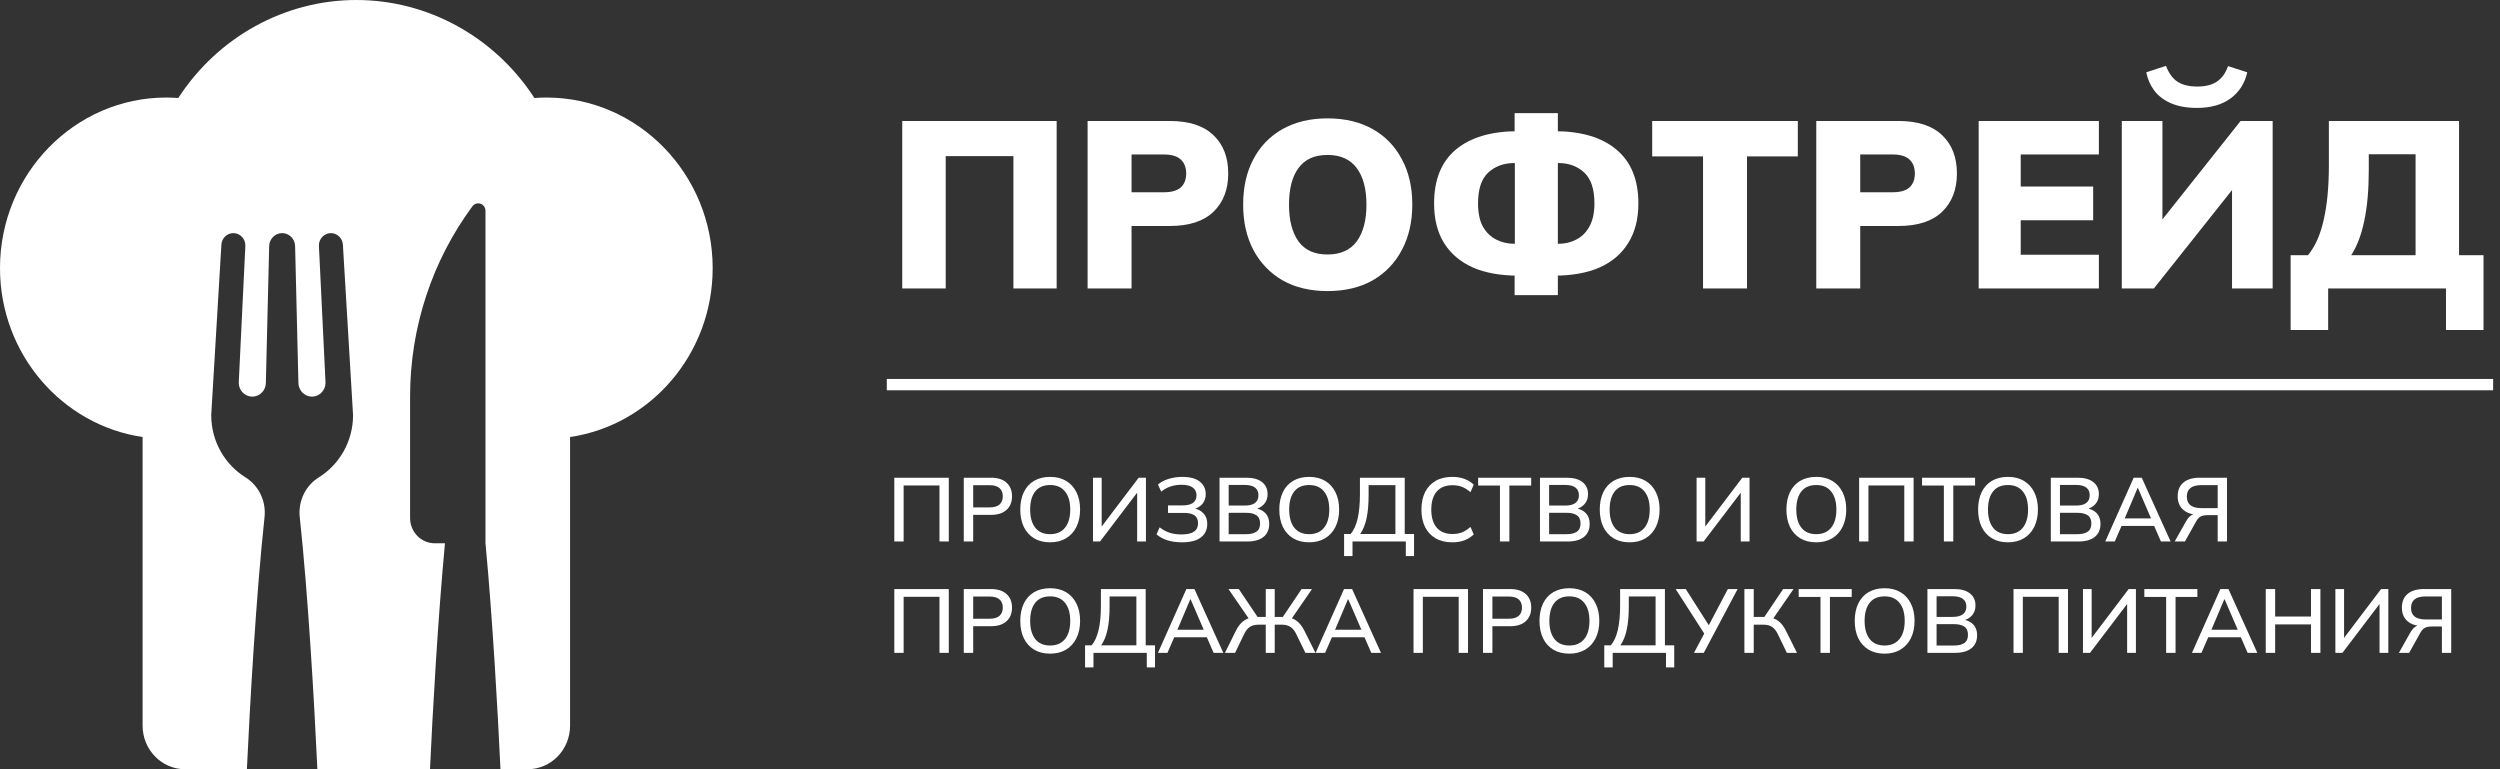 <?xml version="1.0" encoding="UTF-8"?> <svg xmlns="http://www.w3.org/2000/svg" width="247" height="76" viewBox="0 0 247 76" fill="none"><rect x="0" y="0" width="247" height="76" fill="#333333" stroke="none"/><path d="M53.988 9.637C53.595 9.637 53.197 9.653 52.799 9.683C48.901 3.67 42.297 0 35.206 0C28.115 0 21.511 3.673 17.615 9.683C17.215 9.653 16.819 9.637 16.426 9.637C7.369 9.637 0 17.199 0 26.494C0 34.973 6.134 42.009 14.089 43.177V71.692C14.089 74.071 15.969 76 18.288 76H24.393C24.684 69.675 25.315 58.671 26.136 51.087C26.305 49.515 25.57 47.983 24.25 47.161C22.224 45.902 20.869 43.619 20.869 41.011L21.873 24.175C21.911 23.532 22.43 23.032 23.056 23.032C23.734 23.032 24.275 23.615 24.241 24.31L23.588 37.813C23.588 38.572 24.188 39.187 24.928 39.187C25.668 39.187 26.267 38.572 26.267 37.813L26.594 24.315C26.612 23.601 27.18 23.032 27.875 23.032C28.571 23.032 29.139 23.601 29.157 24.315L29.483 37.813C29.483 38.572 30.083 39.187 30.823 39.187C31.563 39.187 32.162 38.572 32.162 37.813L31.509 24.31C31.476 23.615 32.015 23.032 32.695 23.032C33.321 23.032 33.84 23.532 33.878 24.175L34.882 41.011C34.882 43.619 33.526 45.902 31.5 47.161C30.183 47.98 29.445 49.515 29.615 51.087C30.436 58.671 31.067 69.675 31.357 76H42.483C42.742 70.364 43.272 61.015 43.963 53.676H42.95C41.606 53.676 40.517 52.559 40.517 51.181V39.164C40.517 32.383 42.679 25.785 46.674 20.383C46.861 20.13 47.183 20.027 47.476 20.128C47.769 20.229 47.966 20.511 47.966 20.828V53.672C48.659 61.011 49.187 70.361 49.447 76H52.126C54.445 76 56.323 74.073 56.323 71.694V43.177C64.278 42.007 70.412 34.973 70.412 26.494C70.412 17.201 63.043 9.637 53.984 9.637H53.988Z" fill="white"></path><path d="M89.141 28.5V11.953H104.397V28.5H100.126V15.427H93.436V28.5H89.141ZM107.455 28.5V11.953H115.576C117.485 11.953 118.924 12.423 119.894 13.361C120.864 14.285 121.349 15.544 121.349 17.14C121.349 18.721 120.864 19.98 119.894 20.919C118.924 21.858 117.485 22.327 115.576 22.327H111.797V28.5H107.455ZM111.797 18.994H115.012C115.748 18.994 116.295 18.838 116.655 18.525C117.015 18.196 117.195 17.735 117.195 17.14C117.195 16.546 117.015 16.084 116.655 15.755C116.295 15.427 115.748 15.263 115.012 15.263H111.797V18.994ZM122.824 20.215C122.824 18.494 123.16 16.999 123.833 15.732C124.506 14.449 125.468 13.455 126.72 12.751C127.972 12.047 129.451 11.695 131.156 11.695C132.877 11.695 134.364 12.047 135.615 12.751C136.867 13.455 137.83 14.449 138.502 15.732C139.191 16.999 139.535 18.494 139.535 20.215C139.535 21.92 139.191 23.415 138.502 24.698C137.83 25.981 136.867 26.982 135.615 27.702C134.364 28.406 132.877 28.758 131.156 28.758C129.451 28.758 127.972 28.406 126.72 27.702C125.484 26.982 124.522 25.981 123.833 24.698C123.16 23.415 122.824 21.92 122.824 20.215ZM127.354 20.215C127.354 21.764 127.667 22.977 128.293 23.853C128.919 24.713 129.873 25.144 131.156 25.144C132.439 25.144 133.401 24.713 134.043 23.853C134.684 22.977 135.005 21.764 135.005 20.215C135.005 18.666 134.684 17.461 134.043 16.6C133.401 15.74 132.439 15.309 131.156 15.309C129.873 15.309 128.919 15.74 128.293 16.6C127.667 17.445 127.354 18.65 127.354 20.215ZM149.644 29.157V26.552L150.653 27.233H149.973C148.251 27.233 146.773 26.967 145.537 26.435C144.301 25.887 143.346 25.081 142.673 24.017C142.016 22.953 141.688 21.647 141.688 20.098C141.688 17.75 142.407 15.975 143.847 14.77C145.302 13.565 147.344 12.963 149.973 12.963H150.653L149.644 13.643V11.179H153.916V13.643L152.906 12.963H153.587C156.216 12.963 158.25 13.565 159.689 14.77C161.145 15.975 161.872 17.75 161.872 20.098C161.872 21.647 161.536 22.953 160.863 24.017C160.206 25.081 159.259 25.887 158.023 26.435C156.787 26.967 155.308 27.233 153.587 27.233H152.906L153.916 26.552V29.157H149.644ZM149.668 24.721V15.474L150.489 16.108H149.621C148.588 16.108 147.727 16.421 147.039 17.046C146.366 17.672 146.03 18.689 146.03 20.098C146.03 21.021 146.186 21.78 146.499 22.374C146.828 22.953 147.266 23.383 147.813 23.665C148.361 23.947 148.963 24.087 149.621 24.087H150.489L149.668 24.721ZM153.916 24.721L153.071 24.087H153.963C154.62 24.087 155.214 23.947 155.746 23.665C156.294 23.383 156.724 22.953 157.037 22.374C157.366 21.78 157.53 21.021 157.53 20.098C157.53 18.689 157.194 17.672 156.521 17.046C155.848 16.421 154.995 16.108 153.963 16.108H153.071L153.916 15.474V24.721ZM168.26 28.5V15.45H163.237V11.953H177.625V15.45H172.602V28.5H168.26ZM179.448 28.5V11.953H187.569C189.478 11.953 190.917 12.423 191.887 13.361C192.858 14.285 193.343 15.544 193.343 17.14C193.343 18.721 192.858 19.98 191.887 20.919C190.917 21.858 189.478 22.327 187.569 22.327H183.79V28.5H179.448ZM183.79 18.994H187.006C187.741 18.994 188.289 18.838 188.649 18.525C189.008 18.196 189.188 17.735 189.188 17.14C189.188 16.546 189.008 16.084 188.649 15.755C188.289 15.427 187.741 15.263 187.006 15.263H183.79V18.994ZM195.492 28.5V11.953H207.369V15.263H199.647V18.431H206.805V21.764H199.647V25.167H207.369V28.5H195.492ZM209.634 28.5V11.953H213.648V22.445H213.038L221.37 11.953H224.538V28.5H220.525V18.009H221.135L212.803 28.5H209.634ZM217.075 10.662C216.057 10.662 215.189 10.506 214.469 10.193C213.765 9.88 213.218 9.458 212.826 8.926C212.435 8.394 212.177 7.799 212.052 7.142L214 6.508C214.282 7.243 214.665 7.768 215.15 8.081C215.635 8.394 216.284 8.55 217.098 8.55C217.927 8.55 218.584 8.378 219.07 8.034C219.555 7.689 219.907 7.189 220.126 6.532L222.027 7.142C221.792 8.221 221.244 9.082 220.384 9.724C219.523 10.349 218.42 10.662 217.075 10.662ZM226.314 32.607V25.214H228.027C228.731 24.369 229.248 23.211 229.576 21.741C229.92 20.27 230.092 18.47 230.092 16.342V11.953H242.954V25.214H245.372V32.607H241.663V28.5H230.022V32.607H226.314ZM232.299 25.214H238.659V15.239H234.036V16.812C234.036 18.752 233.887 20.418 233.59 21.811C233.308 23.188 232.878 24.322 232.299 25.214Z" fill="white"></path><rect x="87.616" y="37.441" width="158.706" height="1.118" fill="white"></rect><path d="M88.358 53.5V47.197H93.74V53.5H92.82V47.965H89.279V53.5H88.358ZM95.221 53.5V47.197H97.894C98.568 47.197 99.084 47.36 99.441 47.688C99.805 48.01 99.987 48.457 99.987 49.029C99.987 49.602 99.805 50.052 99.441 50.38C99.084 50.707 98.568 50.871 97.894 50.871H96.151V53.5H95.221ZM96.151 50.129H97.796C98.219 50.129 98.538 50.034 98.753 49.843C98.967 49.652 99.075 49.381 99.075 49.029C99.075 48.684 98.967 48.416 98.753 48.225C98.538 48.034 98.219 47.939 97.796 47.939H96.151V50.129ZM100.804 50.344C100.804 49.682 100.92 49.11 101.153 48.627C101.385 48.144 101.722 47.772 102.163 47.509C102.61 47.247 103.141 47.116 103.755 47.116C104.363 47.116 104.887 47.247 105.328 47.509C105.769 47.772 106.109 48.144 106.348 48.627C106.592 49.11 106.714 49.679 106.714 50.335C106.714 50.996 106.592 51.572 106.348 52.06C106.109 52.543 105.766 52.919 105.319 53.187C104.878 53.449 104.357 53.581 103.755 53.581C103.141 53.581 102.613 53.449 102.172 53.187C101.731 52.919 101.391 52.543 101.153 52.06C100.92 51.572 100.804 50.999 100.804 50.344ZM101.779 50.344C101.779 51.107 101.946 51.703 102.279 52.132C102.613 52.561 103.105 52.776 103.755 52.776C104.387 52.776 104.875 52.564 105.221 52.141C105.567 51.712 105.74 51.113 105.74 50.344C105.74 49.575 105.567 48.979 105.221 48.556C104.881 48.132 104.392 47.921 103.755 47.921C103.105 47.921 102.613 48.132 102.279 48.556C101.946 48.979 101.779 49.575 101.779 50.344ZM107.987 53.5V47.197H108.845V52.293H108.639L112.502 47.197H113.217V53.5H112.35V48.404H112.555L108.684 53.5H107.987ZM116.776 53.581C116.233 53.581 115.747 53.512 115.318 53.375C114.895 53.232 114.543 53.038 114.263 52.794L114.576 52.096C114.862 52.329 115.178 52.505 115.524 52.624C115.87 52.743 116.269 52.803 116.722 52.803C117.288 52.803 117.703 52.71 117.965 52.525C118.233 52.341 118.367 52.063 118.367 51.694C118.367 51.348 118.254 51.092 118.027 50.925C117.801 50.758 117.455 50.675 116.99 50.675H115.399V49.932H116.856C117.303 49.932 117.64 49.849 117.867 49.682C118.099 49.509 118.215 49.259 118.215 48.931C118.215 48.609 118.093 48.356 117.849 48.171C117.604 47.986 117.232 47.894 116.731 47.894C116.349 47.894 115.989 47.95 115.649 48.064C115.309 48.177 115.002 48.347 114.728 48.573L114.406 47.876C114.686 47.632 115.038 47.444 115.461 47.313C115.891 47.182 116.338 47.116 116.803 47.116C117.571 47.116 118.15 47.271 118.537 47.581C118.931 47.891 119.127 48.305 119.127 48.824C119.127 49.211 119.011 49.539 118.779 49.807C118.546 50.07 118.23 50.245 117.831 50.335V50.201C118.278 50.266 118.629 50.433 118.886 50.701C119.148 50.97 119.279 51.321 119.279 51.757C119.279 52.132 119.187 52.457 119.002 52.731C118.817 53.005 118.54 53.217 118.171 53.366C117.801 53.509 117.336 53.581 116.776 53.581ZM120.49 53.5V47.197H123.119C123.798 47.197 124.32 47.34 124.684 47.626C125.053 47.912 125.238 48.314 125.238 48.833C125.238 49.22 125.122 49.545 124.889 49.807C124.657 50.07 124.338 50.245 123.933 50.335V50.201C124.397 50.26 124.758 50.424 125.014 50.693C125.271 50.961 125.399 51.315 125.399 51.757C125.399 52.317 125.208 52.749 124.827 53.053C124.451 53.351 123.921 53.5 123.235 53.5H120.49ZM121.393 52.776H123.137C123.56 52.776 123.891 52.695 124.129 52.534C124.374 52.373 124.496 52.102 124.496 51.721C124.496 51.339 124.374 51.068 124.129 50.907C123.891 50.746 123.56 50.666 123.137 50.666H121.393V52.776ZM121.393 49.95H122.976C123.429 49.95 123.769 49.864 123.995 49.691C124.222 49.518 124.335 49.265 124.335 48.931C124.335 48.597 124.222 48.344 123.995 48.171C123.769 47.998 123.429 47.912 122.976 47.912H121.393V49.95ZM126.396 50.344C126.396 49.682 126.513 49.11 126.745 48.627C126.978 48.144 127.314 47.772 127.756 47.509C128.203 47.247 128.733 47.116 129.347 47.116C129.955 47.116 130.48 47.247 130.921 47.509C131.362 47.772 131.702 48.144 131.94 48.627C132.184 49.11 132.307 49.679 132.307 50.335C132.307 50.996 132.184 51.572 131.94 52.06C131.702 52.543 131.359 52.919 130.912 53.187C130.471 53.449 129.949 53.581 129.347 53.581C128.733 53.581 128.206 53.449 127.764 53.187C127.323 52.919 126.984 52.543 126.745 52.06C126.513 51.572 126.396 50.999 126.396 50.344ZM127.371 50.344C127.371 51.107 127.538 51.703 127.872 52.132C128.206 52.561 128.697 52.776 129.347 52.776C129.979 52.776 130.468 52.564 130.813 52.141C131.159 51.712 131.332 51.113 131.332 50.344C131.332 49.575 131.159 48.979 130.813 48.556C130.474 48.132 129.985 47.921 129.347 47.921C128.697 47.921 128.206 48.132 127.872 48.556C127.538 48.979 127.371 49.575 127.371 50.344ZM132.796 54.94V52.758H133.449C133.759 52.382 133.988 51.873 134.137 51.229C134.286 50.579 134.361 49.781 134.361 48.833V47.197H138.787V52.758H139.708V54.94H138.894V53.5H133.628V54.94H132.796ZM134.388 52.758H137.866V47.93H135.219V48.904C135.219 49.828 135.151 50.6 135.014 51.22C134.883 51.834 134.674 52.347 134.388 52.758ZM143.486 53.581C142.842 53.581 142.294 53.449 141.841 53.187C141.388 52.925 141.039 52.552 140.795 52.069C140.556 51.581 140.437 51.005 140.437 50.344C140.437 49.682 140.556 49.11 140.795 48.627C141.039 48.144 141.388 47.772 141.841 47.509C142.294 47.247 142.842 47.116 143.486 47.116C143.933 47.116 144.332 47.182 144.684 47.313C145.036 47.444 145.343 47.635 145.605 47.885L145.283 48.627C144.997 48.383 144.717 48.207 144.443 48.099C144.174 47.992 143.861 47.939 143.504 47.939C142.824 47.939 142.306 48.147 141.948 48.565C141.59 48.982 141.411 49.575 141.411 50.344C141.411 51.113 141.59 51.709 141.948 52.132C142.306 52.549 142.824 52.758 143.504 52.758C143.861 52.758 144.174 52.704 144.443 52.597C144.717 52.49 144.997 52.311 145.283 52.06L145.605 52.803C145.343 53.053 145.036 53.247 144.684 53.384C144.332 53.515 143.933 53.581 143.486 53.581ZM148.196 53.5V47.974H146.041V47.197H151.281V47.974H149.126V53.5H148.196ZM152.151 53.5V47.197H154.78C155.459 47.197 155.981 47.34 156.344 47.626C156.714 47.912 156.899 48.314 156.899 48.833C156.899 49.22 156.783 49.545 156.55 49.807C156.318 50.07 155.999 50.245 155.593 50.335V50.201C156.058 50.26 156.419 50.424 156.675 50.693C156.932 50.961 157.06 51.315 157.06 51.757C157.06 52.317 156.869 52.749 156.488 53.053C156.112 53.351 155.581 53.5 154.896 53.5H152.151ZM153.054 52.776H154.798C155.221 52.776 155.552 52.695 155.79 52.534C156.034 52.373 156.157 52.102 156.157 51.721C156.157 51.339 156.034 51.068 155.79 50.907C155.552 50.746 155.221 50.666 154.798 50.666H153.054V52.776ZM153.054 49.95H154.637C155.09 49.95 155.429 49.864 155.656 49.691C155.882 49.518 155.996 49.265 155.996 48.931C155.996 48.597 155.882 48.344 155.656 48.171C155.429 47.998 155.09 47.912 154.637 47.912H153.054V49.95ZM158.057 50.344C158.057 49.682 158.174 49.11 158.406 48.627C158.638 48.144 158.975 47.772 159.416 47.509C159.863 47.247 160.394 47.116 161.008 47.116C161.616 47.116 162.14 47.247 162.582 47.509C163.023 47.772 163.362 48.144 163.601 48.627C163.845 49.11 163.967 49.679 163.967 50.335C163.967 50.996 163.845 51.572 163.601 52.06C163.362 52.543 163.02 52.919 162.573 53.187C162.132 53.449 161.61 53.581 161.008 53.581C160.394 53.581 159.866 53.449 159.425 53.187C158.984 52.919 158.644 52.543 158.406 52.06C158.174 51.572 158.057 50.999 158.057 50.344ZM159.032 50.344C159.032 51.107 159.199 51.703 159.533 52.132C159.866 52.561 160.358 52.776 161.008 52.776C161.64 52.776 162.129 52.564 162.474 52.141C162.82 51.712 162.993 51.113 162.993 50.344C162.993 49.575 162.82 48.979 162.474 48.556C162.134 48.132 161.646 47.921 161.008 47.921C160.358 47.921 159.866 48.132 159.533 48.556C159.199 48.979 159.032 49.575 159.032 50.344ZM167.623 53.5V47.197H168.482V52.293H168.276L172.139 47.197H172.854V53.5H171.987V48.404H172.192L168.321 53.5H167.623ZM176.498 50.344C176.498 49.682 176.615 49.11 176.847 48.627C177.08 48.144 177.416 47.772 177.858 47.509C178.305 47.247 178.835 47.116 179.449 47.116C180.057 47.116 180.582 47.247 181.023 47.509C181.464 47.772 181.804 48.144 182.042 48.627C182.286 49.11 182.409 49.679 182.409 50.335C182.409 50.996 182.286 51.572 182.042 52.06C181.804 52.543 181.461 52.919 181.014 53.187C180.573 53.449 180.051 53.581 179.449 53.581C178.835 53.581 178.308 53.449 177.866 53.187C177.425 52.919 177.086 52.543 176.847 52.06C176.615 51.572 176.498 50.999 176.498 50.344ZM177.473 50.344C177.473 51.107 177.64 51.703 177.974 52.132C178.308 52.561 178.799 52.776 179.449 52.776C180.081 52.776 180.57 52.564 180.915 52.141C181.261 51.712 181.434 51.113 181.434 50.344C181.434 49.575 181.261 48.979 180.915 48.556C180.576 48.132 180.087 47.921 179.449 47.921C178.799 47.921 178.308 48.132 177.974 48.556C177.64 48.979 177.473 49.575 177.473 50.344ZM183.681 53.5V47.197H189.063V53.5H188.143V47.965H184.602V53.5H183.681ZM192.055 53.5V47.974H189.9V47.197H195.14V47.974H192.985V53.5H192.055ZM195.437 50.344C195.437 49.682 195.554 49.11 195.786 48.627C196.019 48.144 196.355 47.772 196.796 47.509C197.243 47.247 197.774 47.116 198.388 47.116C198.996 47.116 199.521 47.247 199.962 47.509C200.403 47.772 200.742 48.144 200.981 48.627C201.225 49.11 201.347 49.679 201.347 50.335C201.347 50.996 201.225 51.572 200.981 52.06C200.742 52.543 200.4 52.919 199.953 53.187C199.512 53.449 198.99 53.581 198.388 53.581C197.774 53.581 197.246 53.449 196.805 53.187C196.364 52.919 196.025 52.543 195.786 52.06C195.554 51.572 195.437 50.999 195.437 50.344ZM196.412 50.344C196.412 51.107 196.579 51.703 196.913 52.132C197.246 52.561 197.738 52.776 198.388 52.776C199.02 52.776 199.509 52.564 199.854 52.141C200.2 51.712 200.373 51.113 200.373 50.344C200.373 49.575 200.2 48.979 199.854 48.556C199.515 48.132 199.026 47.921 198.388 47.921C197.738 47.921 197.246 48.132 196.913 48.556C196.579 48.979 196.412 49.575 196.412 50.344ZM202.62 53.5V47.197H205.248C205.928 47.197 206.45 47.34 206.813 47.626C207.183 47.912 207.368 48.314 207.368 48.833C207.368 49.22 207.251 49.545 207.019 49.807C206.786 50.07 206.467 50.245 206.062 50.335V50.201C206.527 50.26 206.888 50.424 207.144 50.693C207.4 50.961 207.528 51.315 207.528 51.757C207.528 52.317 207.338 52.749 206.956 53.053C206.581 53.351 206.05 53.5 205.365 53.5H202.62ZM203.523 52.776H205.266C205.69 52.776 206.02 52.695 206.259 52.534C206.503 52.373 206.625 52.102 206.625 51.721C206.625 51.339 206.503 51.068 206.259 50.907C206.02 50.746 205.69 50.666 205.266 50.666H203.523V52.776ZM203.523 49.95H205.105C205.558 49.95 205.898 49.864 206.125 49.691C206.351 49.518 206.464 49.265 206.464 48.931C206.464 48.597 206.351 48.344 206.125 48.171C205.898 47.998 205.558 47.912 205.105 47.912H203.523V49.95ZM208.001 53.5L210.808 47.197H211.604L214.456 53.5H213.499L212.722 51.712L213.115 51.962H209.297L209.717 51.712L208.939 53.5H208.001ZM211.193 48.216L209.834 51.426L209.619 51.22H212.793L212.614 51.426L211.228 48.216H211.193ZM214.86 53.5L215.987 51.497C216.136 51.235 216.3 51.044 216.479 50.925C216.663 50.806 216.878 50.746 217.122 50.746H217.391L217.355 50.871C216.657 50.871 216.115 50.71 215.727 50.389C215.346 50.067 215.155 49.617 215.155 49.038C215.155 48.448 215.343 47.995 215.719 47.679C216.1 47.357 216.639 47.197 217.337 47.197H220.028V53.5H219.107V50.898H218.106C217.832 50.898 217.611 50.94 217.444 51.023C217.277 51.101 217.128 51.256 216.997 51.488L215.871 53.5H214.86ZM217.489 50.201H219.107V47.93H217.489C216.535 47.93 216.058 48.308 216.058 49.065C216.058 49.822 216.535 50.201 217.489 50.201ZM88.358 64.5V58.197H93.74V64.5H92.82V58.965H89.279V64.5H88.358ZM95.221 64.5V58.197H97.894C98.568 58.197 99.084 58.36 99.441 58.688C99.805 59.01 99.987 59.457 99.987 60.029C99.987 60.602 99.805 61.052 99.441 61.38C99.084 61.707 98.568 61.871 97.894 61.871H96.151V64.5H95.221ZM96.151 61.129H97.796C98.219 61.129 98.538 61.034 98.753 60.843C98.967 60.652 99.075 60.381 99.075 60.029C99.075 59.684 98.967 59.416 98.753 59.225C98.538 59.034 98.219 58.939 97.796 58.939H96.151V61.129ZM100.804 61.344C100.804 60.682 100.92 60.11 101.153 59.627C101.385 59.144 101.722 58.772 102.163 58.509C102.61 58.247 103.141 58.116 103.755 58.116C104.363 58.116 104.887 58.247 105.328 58.509C105.769 58.772 106.109 59.144 106.348 59.627C106.592 60.11 106.714 60.679 106.714 61.335C106.714 61.996 106.592 62.572 106.348 63.06C106.109 63.543 105.766 63.919 105.319 64.187C104.878 64.449 104.357 64.581 103.755 64.581C103.141 64.581 102.613 64.449 102.172 64.187C101.731 63.919 101.391 63.543 101.153 63.06C100.92 62.572 100.804 61.999 100.804 61.344ZM101.779 61.344C101.779 62.107 101.946 62.703 102.279 63.132C102.613 63.561 103.105 63.776 103.755 63.776C104.387 63.776 104.875 63.564 105.221 63.141C105.567 62.712 105.74 62.113 105.74 61.344C105.74 60.575 105.567 59.979 105.221 59.556C104.881 59.132 104.392 58.921 103.755 58.921C103.105 58.921 102.613 59.132 102.279 59.556C101.946 59.979 101.779 60.575 101.779 61.344ZM107.204 65.939V63.758H107.857C108.167 63.382 108.396 62.873 108.545 62.229C108.694 61.579 108.769 60.781 108.769 59.833V58.197H113.194V63.758H114.115V65.939H113.302V64.5H108.035V65.939H107.204ZM108.795 63.758H112.274V58.93H109.627V59.904C109.627 60.828 109.558 61.6 109.421 62.22C109.29 62.834 109.082 63.347 108.795 63.758ZM114.406 64.5L117.214 58.197H118.01L120.862 64.5H119.905L119.127 62.712L119.521 62.962H115.703L116.123 62.712L115.345 64.5H114.406ZM117.598 59.216L116.239 62.426L116.025 62.22H119.199L119.02 62.426L117.634 59.216H117.598ZM121.025 64.5L122.124 62.283C122.321 61.895 122.554 61.594 122.822 61.38C123.096 61.165 123.43 61.034 123.823 60.986L123.474 61.254L121.373 58.197H122.393L124.342 61.093L124.127 60.95H125.057V58.197H125.942V60.95H126.881L126.649 61.093L128.598 58.197H129.626L127.525 61.254L127.176 60.986C127.57 61.034 127.897 61.165 128.16 61.38C128.428 61.594 128.66 61.895 128.857 62.283L129.966 64.5H128.973L128.079 62.667C127.918 62.327 127.724 62.086 127.498 61.943C127.277 61.794 127.003 61.719 126.675 61.719H125.942V64.5H125.057V61.719H124.324C123.984 61.719 123.704 61.794 123.483 61.943C123.263 62.086 123.072 62.327 122.911 62.667L122.026 64.5H121.025ZM129.984 64.5L132.791 58.197H133.587L136.439 64.5H135.482L134.705 62.712L135.098 62.962H131.28L131.7 62.712L130.922 64.5H129.984ZM133.176 59.216L131.817 62.426L131.602 62.22H134.776L134.597 62.426L133.211 59.216H133.176ZM139.656 64.5V58.197H145.039V64.5H144.118V58.965H140.577V64.5H139.656ZM146.519 64.5V58.197H149.193C149.866 58.197 150.382 58.36 150.739 58.688C151.103 59.01 151.285 59.457 151.285 60.029C151.285 60.602 151.103 61.052 150.739 61.38C150.382 61.707 149.866 61.871 149.193 61.871H147.449V64.5H146.519ZM147.449 61.129H149.094C149.517 61.129 149.836 61.034 150.051 60.843C150.265 60.652 150.373 60.381 150.373 60.029C150.373 59.684 150.265 59.416 150.051 59.225C149.836 59.034 149.517 58.939 149.094 58.939H147.449V61.129ZM152.102 61.344C152.102 60.682 152.219 60.11 152.451 59.627C152.684 59.144 153.02 58.772 153.461 58.509C153.908 58.247 154.439 58.116 155.053 58.116C155.661 58.116 156.185 58.247 156.627 58.509C157.068 58.772 157.407 59.144 157.646 59.627C157.89 60.11 158.012 60.679 158.012 61.335C158.012 61.996 157.89 62.572 157.646 63.06C157.407 63.543 157.065 63.919 156.618 64.187C156.177 64.449 155.655 64.581 155.053 64.581C154.439 64.581 153.911 64.449 153.47 64.187C153.029 63.919 152.689 63.543 152.451 63.06C152.219 62.572 152.102 61.999 152.102 61.344ZM153.077 61.344C153.077 62.107 153.244 62.703 153.578 63.132C153.911 63.561 154.403 63.776 155.053 63.776C155.685 63.776 156.174 63.564 156.519 63.141C156.865 62.712 157.038 62.113 157.038 61.344C157.038 60.575 156.865 59.979 156.519 59.556C156.18 59.132 155.691 58.921 155.053 58.921C154.403 58.921 153.911 59.132 153.578 59.556C153.244 59.979 153.077 60.575 153.077 61.344ZM158.502 65.939V63.758H159.155C159.465 63.382 159.694 62.873 159.843 62.229C159.992 61.579 160.067 60.781 160.067 59.833V58.197H164.493V63.758H165.414V65.939H164.6V64.5H159.334V65.939H158.502ZM160.094 63.758H163.572V58.93H160.925V59.904C160.925 60.828 160.857 61.6 160.72 62.22C160.588 62.834 160.38 63.347 160.094 63.758ZM167.368 64.5L168.468 62.426L168.476 62.748L165.553 58.197H166.554L168.932 61.934H168.745L170.712 58.197H171.677L168.333 64.5H167.368ZM172.347 64.5V58.197H173.268V60.95H174.448L174.225 61.093L176.174 58.197H177.202L175.092 61.254L174.752 60.986C175.14 61.034 175.468 61.165 175.736 61.38C176.004 61.594 176.237 61.895 176.433 62.283L177.542 64.5H176.541L175.656 62.667C175.489 62.321 175.295 62.077 175.074 61.934C174.854 61.791 174.577 61.719 174.243 61.719H173.268V64.5H172.347ZM179.866 64.5V58.974H177.711V58.197H182.95V58.974H180.796V64.5H179.866ZM183.248 61.344C183.248 60.682 183.364 60.11 183.597 59.627C183.829 59.144 184.166 58.772 184.607 58.509C185.054 58.247 185.585 58.116 186.199 58.116C186.807 58.116 187.331 58.247 187.772 58.509C188.213 58.772 188.553 59.144 188.792 59.627C189.036 60.11 189.158 60.679 189.158 61.335C189.158 61.996 189.036 62.572 188.792 63.06C188.553 63.543 188.21 63.919 187.763 64.187C187.322 64.449 186.801 64.581 186.199 64.581C185.585 64.581 185.057 64.449 184.616 64.187C184.175 63.919 183.835 63.543 183.597 63.06C183.364 62.572 183.248 61.999 183.248 61.344ZM184.223 61.344C184.223 62.107 184.39 62.703 184.723 63.132C185.057 63.561 185.549 63.776 186.199 63.776C186.83 63.776 187.319 63.564 187.665 63.141C188.011 62.712 188.184 62.113 188.184 61.344C188.184 60.575 188.011 59.979 187.665 59.556C187.325 59.132 186.836 58.921 186.199 58.921C185.549 58.921 185.057 59.132 184.723 59.556C184.39 59.979 184.223 60.575 184.223 61.344ZM190.43 64.5V58.197H193.059C193.739 58.197 194.26 58.34 194.624 58.626C194.993 58.912 195.178 59.314 195.178 59.833C195.178 60.22 195.062 60.545 194.83 60.807C194.597 61.07 194.278 61.245 193.873 61.335V61.201C194.338 61.26 194.698 61.424 194.955 61.693C195.211 61.961 195.339 62.315 195.339 62.757C195.339 63.317 195.148 63.749 194.767 64.053C194.391 64.351 193.861 64.5 193.175 64.5H190.43ZM191.334 63.776H193.077C193.5 63.776 193.831 63.695 194.07 63.534C194.314 63.373 194.436 63.102 194.436 62.721C194.436 62.339 194.314 62.068 194.07 61.907C193.831 61.746 193.5 61.666 193.077 61.666H191.334V63.776ZM191.334 60.95H192.916C193.369 60.95 193.709 60.864 193.935 60.691C194.162 60.518 194.275 60.265 194.275 59.931C194.275 59.597 194.162 59.344 193.935 59.171C193.709 58.998 193.369 58.912 192.916 58.912H191.334V60.95ZM198.935 64.5V58.197H204.318V64.5H203.397V58.965H199.856V64.5H198.935ZM205.798 64.5V58.197H206.656V63.293H206.451L210.313 58.197H211.029V64.5H210.161V59.404H210.367L206.496 64.5H205.798ZM214.015 64.5V58.974H211.86V58.197H217.1V58.974H214.945V64.5H214.015ZM216.566 64.5L219.374 58.197H220.17L223.022 64.5H222.065L221.287 62.712L221.681 62.962H217.863L218.283 62.712L217.505 64.5H216.566ZM219.758 59.216L218.399 62.426L218.185 62.22H221.359L221.18 62.426L219.794 59.216H219.758ZM223.855 64.5V58.197H224.785V60.915H228.326V58.197H229.256V64.5H228.326V61.693H224.785V64.5H223.855ZM230.736 64.5V58.197H231.594V63.293H231.388L235.251 58.197H235.966V64.5H235.099V59.404H235.305L231.433 64.5H230.736ZM237.012 64.5L238.139 62.497C238.288 62.235 238.452 62.044 238.631 61.925C238.815 61.806 239.03 61.746 239.274 61.746H239.543L239.507 61.871C238.809 61.871 238.267 61.71 237.88 61.389C237.498 61.067 237.307 60.617 237.307 60.038C237.307 59.448 237.495 58.995 237.871 58.679C238.252 58.357 238.792 58.197 239.489 58.197H242.18V64.5H241.259V61.898H240.258C239.984 61.898 239.763 61.94 239.596 62.023C239.429 62.101 239.28 62.256 239.149 62.488L238.023 64.5H237.012ZM239.641 61.201H241.259V58.93H239.641C238.687 58.93 238.21 59.308 238.21 60.065C238.21 60.822 238.687 61.201 239.641 61.201Z" fill="white"></path></svg> 